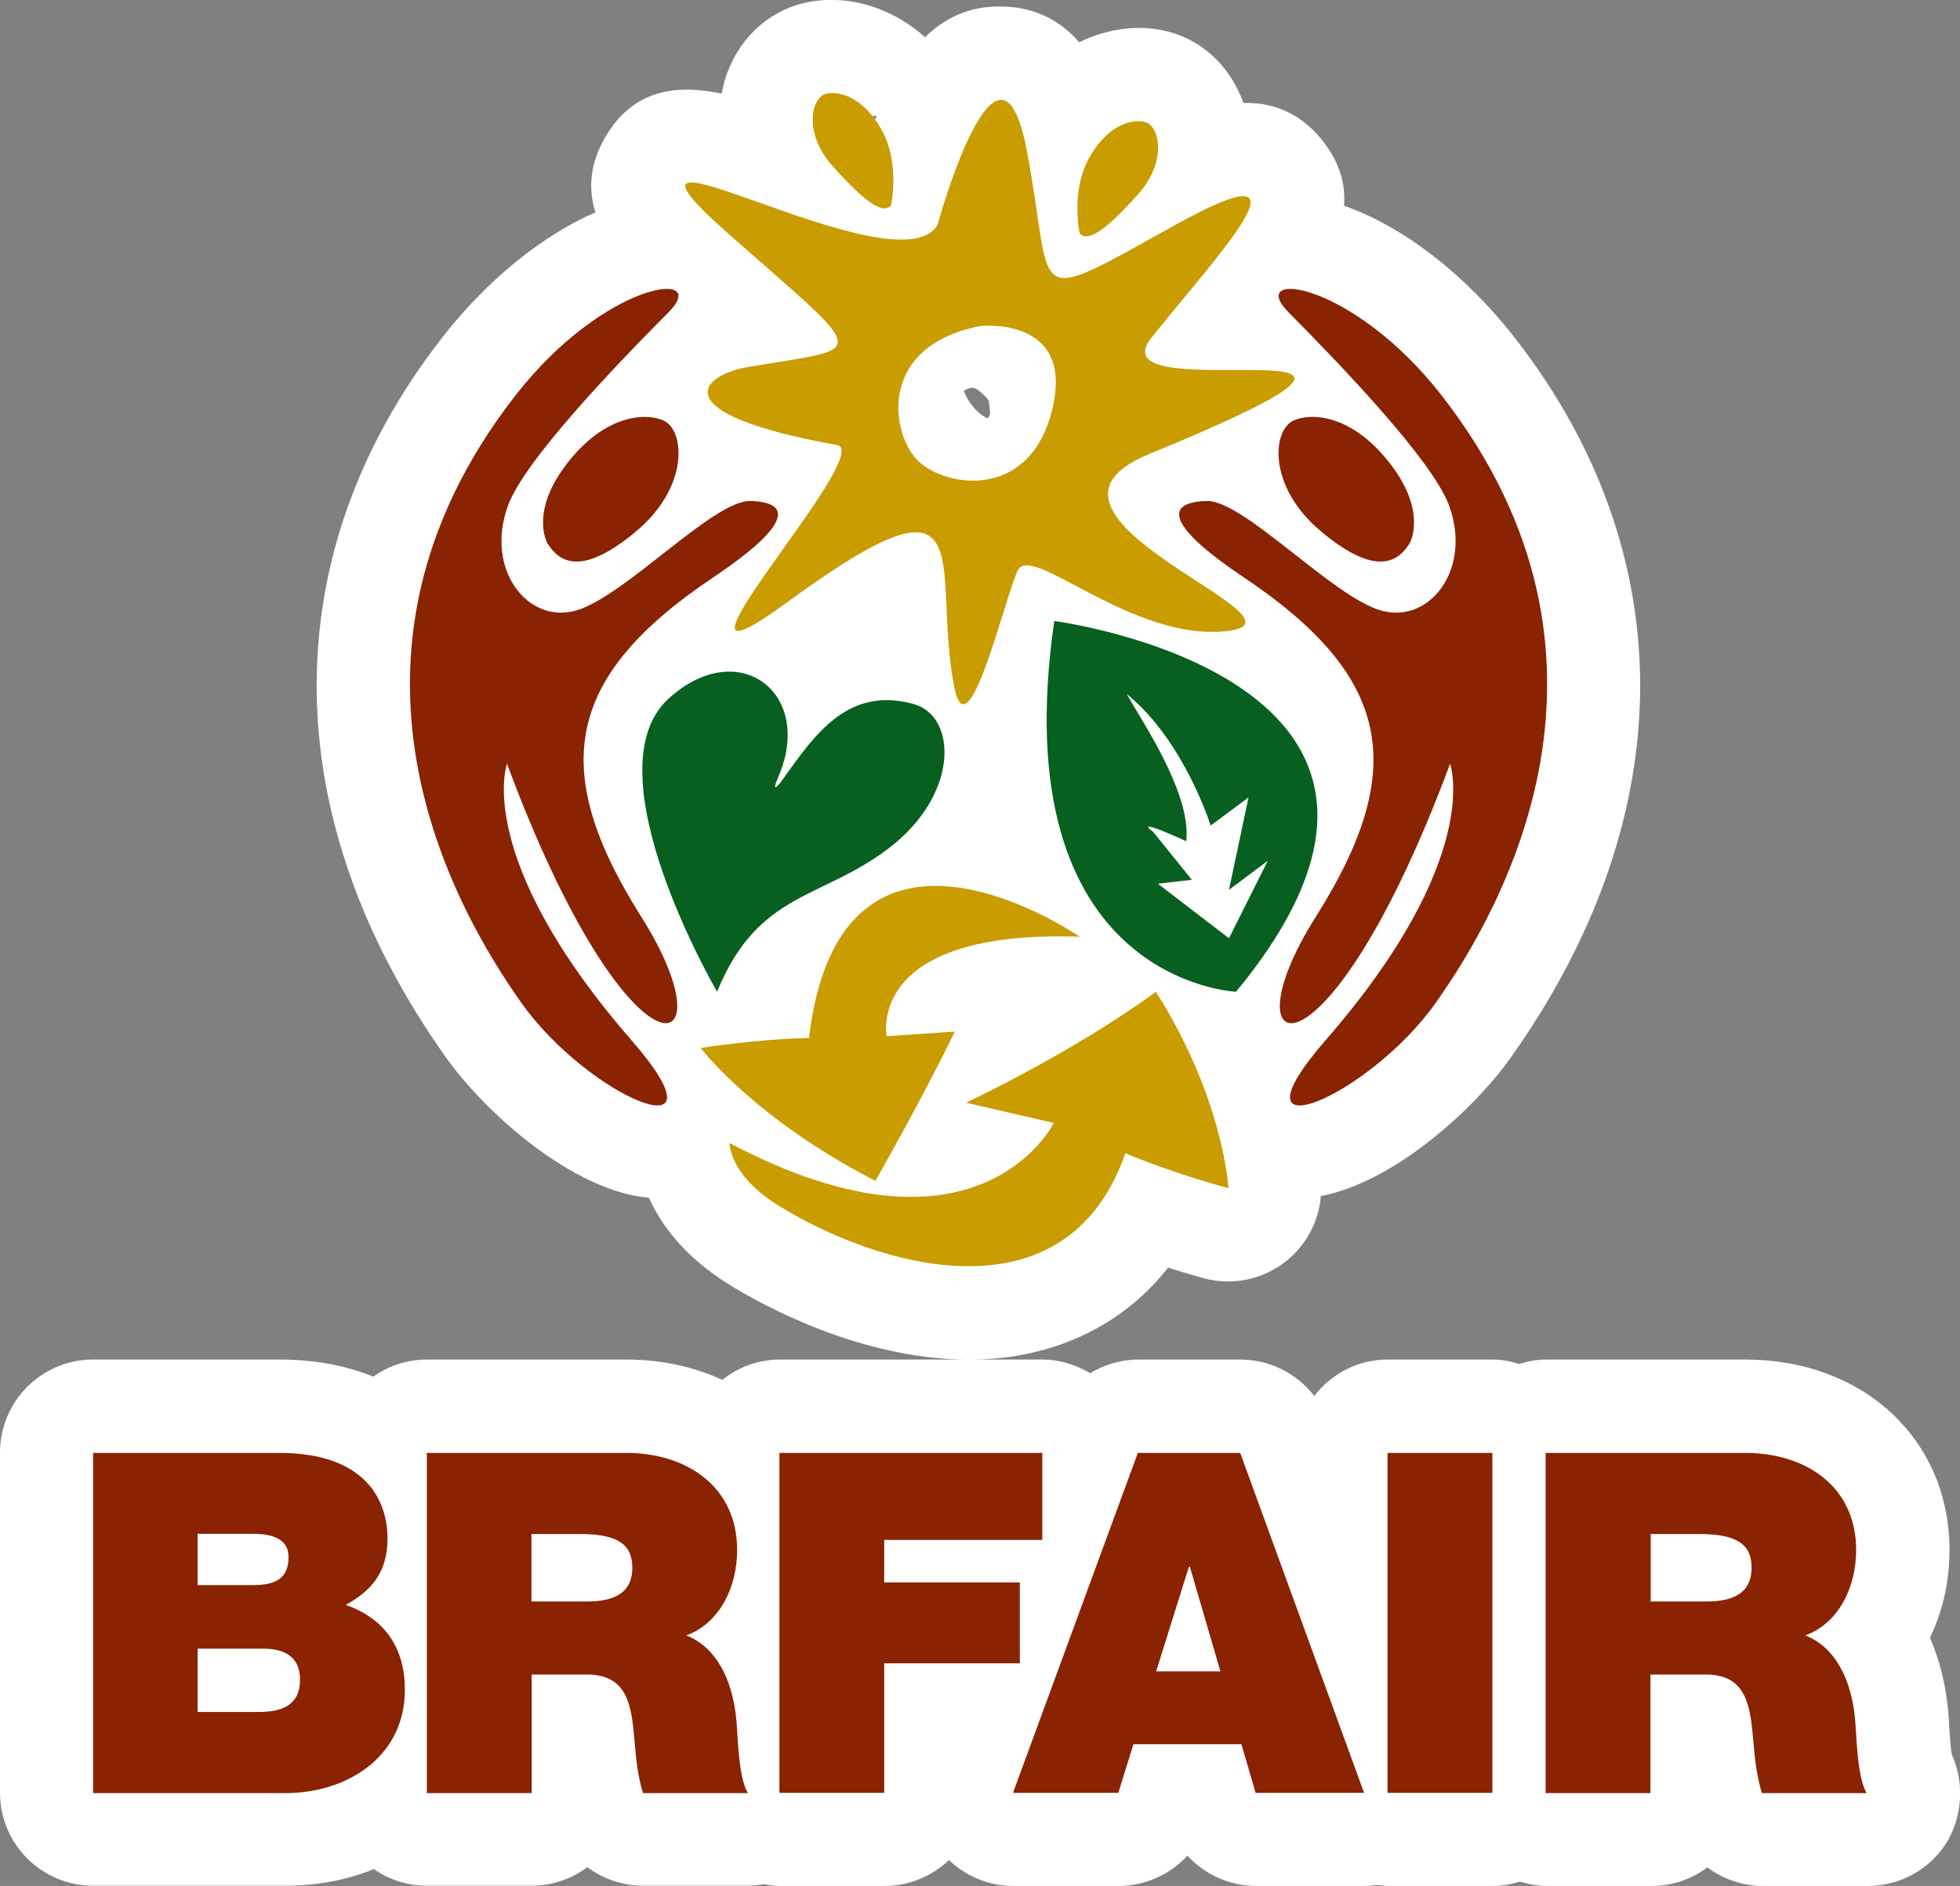 <svg xmlns="http://www.w3.org/2000/svg" id="Camada_2" data-name="Camada 2" viewBox="0 0 80.22 77.17"><rect x="0" y="0" width="80.22" height="77.17" fill="#808080" stroke="none"/><defs><style>      .cls-1 {        fill: #892301;      }      .cls-1, .cls-2, .cls-3, .cls-4 {        stroke-width: 0px;      }      .cls-2 {        fill: #c99c00;      }      .cls-3 {        fill: #07601f;      }      .cls-4 {        fill: #fff;      }    </style></defs><g id="Camada_1-2" data-name="Camada 1"><g><path class="cls-4" d="M79.88,71.78c-.05-.31-.09-.89-.1-1.16-.01-.22-.03-.42-.04-.58-.1-1.11-.36-2.13-.75-3.03.52-1.07.8-2.29.8-3.59,0-4.51-3.51-7.79-8.35-7.79h-8.16c-.39,0-.75.07-1.1.18-.35-.11-.72-.18-1.1-.18h-4.29c-1.23,0-2.3.59-3,1.49-.71-.92-1.82-1.49-3.02-1.49h-4.19c-.71,0-1.38.21-1.96.56-.57-.34-1.24-.56-1.96-.56h-2.93c1.23,0,2.48-.19,3.72-.63,1.34-.48,2.99-1.39,4.36-3.13.85.27,1.44.42,1.48.44,1.18.31,2.43.04,3.38-.73.81-.66,1.31-1.62,1.39-2.64,2.94-.55,6.24-3.49,7.79-5.69,6.98-9.84,7.04-20.56.17-29.4-2.08-2.67-4.66-4.62-7.01-5.43.07-.93-.2-1.84-.95-2.75-.93-1.12-2.04-1.48-3.17-1.46-.53-1.49-1.69-2.58-3.13-2.93-1.08-.27-2.37-.15-3.59.45-.93-1.08-2.06-1.42-3.03-1.46-1.28-.06-2.35.35-3.28,1.25-1.57-1.39-3.47-1.76-4.98-1.39-1.52.37-2.72,1.54-3.21,3.13-.06.19-.09.38-.13.57-1.84-.38-3.6-.2-4.76,1.77-.66,1.12-.7,2.16-.41,3.09-2.15.93-4.43,2.75-6.3,5.16-6.87,8.84-6.81,19.56.17,29.4,1.65,2.33,5.25,5.5,8.32,5.76.5,1.12,1.47,2.44,3.36,3.6,1.34.82,5.26,2.97,9.57,3.02h-7.58c-.89,0-1.7.32-2.35.83-1.15-.53-2.48-.83-3.93-.83h-8.16c-.82,0-1.57.26-2.19.7-1.08-.44-2.35-.7-3.85-.7H3.81c-2.11,0-3.81,1.71-3.81,3.81v13.91c0,2.11,1.71,3.81,3.81,3.81h7.89c1.3,0,2.52-.24,3.6-.68.62.43,1.36.68,2.17.68h4.29c.85,0,1.64-.28,2.28-.76.64.48,1.44.76,2.28.76h4.29c.22,0,.44-.03.66-.06.21.04.43.07.65.07h4.29c1.02,0,1.94-.41,2.63-1.06.7.67,1.64,1.06,2.63,1.06h4.31c1.1,0,2.11-.47,2.82-1.24.71.77,1.72,1.24,2.82,1.24h4.44c.18,0,.36-.02.54-.04.14.02.27.04.42.04h4.29c.39,0,.75-.07,1.1-.18.35.11.72.18,1.1.18h4.29c.85,0,1.64-.28,2.28-.76.64.48,1.44.76,2.28.76h4.29c1.38,0,2.65-.74,3.32-1.94.56-1.07.61-2.35.11-3.45ZM40.43,17.12c-.4-.16-.83-.67-.98-1.13.09-.06.2-.11.32-.12.05-.01.16-.02.43.23.08.07.19.18.27.3l.06.54c-.03.06-.07.12-.1.18ZM35.81,4.9c-.04-.05-.08-.09-.12-.14.06-.01.12-.02.19-.03-.02.05-.04.11-.07.17Z"></path><g><path class="cls-1" d="M3.8,59.45h7.62c3.66,0,4.44,2.06,4.44,3.49s-.68,2.16-1.71,2.73c1.25.43,2.42,1.42,2.42,3.47,0,2.79-2.42,4.23-4.87,4.23H3.81v-13.92h0ZM8.09,64.86h2.26c.9,0,1.46-.25,1.46-1.15,0-.7-.59-.95-1.46-.95h-2.26v2.1ZM8.09,70.05h2.51c.9,0,1.68-.25,1.68-1.32,0-.82-.49-1.27-1.5-1.27h-2.69v2.59h0Z"></path><path class="cls-1" d="M17.46,59.45h8.17c2.43,0,4.54,1.34,4.54,3.98,0,1.44-.66,2.96-2.08,3.49,1.17.45,1.89,1.73,2.05,3.47.06.68.08,2.34.47,2.98h-4.29c-.22-.7-.29-1.42-.35-2.14-.12-1.33-.23-2.71-1.93-2.71h-2.28v4.85h-4.29v-13.92h-.01ZM21.75,65.53h2.24c.8,0,1.89-.14,1.89-1.38,0-.88-.49-1.38-2.12-1.38h-2.01v2.76h0Z"></path><polygon class="cls-1" points="31.9 59.45 42.66 59.45 42.66 63.01 36.19 63.01 36.19 64.75 41.74 64.75 41.74 68.06 36.19 68.06 36.19 73.36 31.9 73.36 31.9 59.45"></polygon><path class="cls-1" d="M46.57,59.45h4.19l5.07,13.91h-4.44l-.58-1.99h-4.42l-.62,1.99h-4.31l5.11-13.91ZM49.95,68.39l-1.25-4.28h-.04l-1.34,4.28h2.63Z"></path><rect class="cls-1" x="56.79" y="59.45" width="4.29" height="13.91"></rect><path class="cls-1" d="M63.27,59.45h8.16c2.44,0,4.54,1.34,4.54,3.98,0,1.44-.66,2.96-2.08,3.49,1.17.45,1.89,1.73,2.04,3.47.06.68.08,2.34.47,2.98h-4.29c-.21-.7-.29-1.42-.35-2.14-.12-1.33-.23-2.71-1.93-2.71h-2.28v4.85h-4.29v-13.92h0ZM67.56,65.53h2.24c.8,0,1.89-.14,1.89-1.38,0-.88-.49-1.38-2.12-1.38h-2.01v2.76h0Z"></path><path class="cls-1" d="M20.79,20.69c-.95,2.6.8,4.86,2.79,4.29,1.99-.57,5.62-4.52,7.13-4.48,1.55.04,1.9.83-1.51,3.12-6.08,4.07-6.77,7.86-2.95,13.9s-.45,7.32-5.5-6.27c0,0-1.41,3.84,5.1,11.32,4.19,4.82-1.75,2.35-4.5-1.52s-8.6-14.13-.27-24.85c3.68-4.73,8.04-5.2,6.29-3.43-2.12,2.13-5.9,6.06-6.58,7.92"></path><path class="cls-1" d="M22.4,22.22s-.72-1.24.76-3.19c1.47-1.95,3.11-2.19,3.98-1.83.88.36,1.12,2.71-1.15,4.58-2.27,1.88-3.15,1.16-3.59.44"></path><path class="cls-1" d="M59.31,20.69c.95,2.6-.8,4.86-2.79,4.29-1.99-.57-5.62-4.52-7.13-4.48-1.55.04-1.9.83,1.51,3.12,6.08,4.07,6.77,7.86,2.95,13.9s.45,7.32,5.5-6.27c0,0,1.41,3.84-5.1,11.32-4.19,4.82,1.75,2.35,4.5-1.52s8.6-14.13.27-24.85c-3.68-4.73-8.04-5.2-6.29-3.43,2.11,2.13,5.9,6.06,6.58,7.92"></path><path class="cls-1" d="M57.7,22.22s.72-1.24-.76-3.19c-1.47-1.95-3.11-2.19-3.98-1.83-.88.36-1.12,2.71,1.15,4.58,2.27,1.88,3.15,1.16,3.59.44"></path><path class="cls-2" d="M44.19,9.55s-.37-1.68.36-3.04c.74-1.36,1.73-1.66,2.31-1.52s.95,1.59-.29,2.97c-1.23,1.38-2.04,1.99-2.38,1.59"></path><path class="cls-2" d="M36.47,8.4s.37-1.68-.36-3.04c-.74-1.36-1.73-1.66-2.31-1.52s-.95,1.59.29,2.97c1.23,1.38,2.04,2,2.38,1.59"></path><path class="cls-2" d="M47.01,18.59c14.54-5.98-2.38-1.62.11-4.76,2.49-3.15,7.2-8.07.99-4.63-6.21,3.44-4.93,3.06-6.08-3.02-1.15-6.08-3.66,3.02-3.66,3.02-1.61,2.81-15.09-5.4-8.54.38,5.89,5.2,5.74,4.58.77,5.44-1.96.34-3.49,1.91,3.66,3.19,1.65.3-8.39,11.07-2.08,6.46,8.21-6,5.92-1.56,6.87,3.41.55,2.88,2.05-3.54,2.6-4.73.55-1.19,4.67,2.93,8.59,2.47,3.91-.47-9.4-4.69-3.23-7.23M43.08,16.7c-.89,3.78-4.31,3.25-5.46,2.2-1.15-1.05-1.79-4.73,2.51-5.56,0,0,3.84-.42,2.95,3.36"></path><path class="cls-2" d="M44.19,38.33s-9.77-6.78-11.08,4.14c-2.26.06-4.43.41-4.43.41,0,0,2.14,2.86,7.15,5.44,2.06-3.63,3.25-6.11,3.25-6.11l-2.79.19s-.89-4.37,7.9-4.07"></path><path class="cls-2" d="M29.86,46.77s-.04,1.31,2.05,2.59c3.98,2.45,11.71,4.81,14.15-2.17,2.09.87,4.22,1.43,4.22,1.43,0,0-.19-3.64-2.97-8.04-3.36,2.47-7.77,4.54-7.77,4.54l3.59.83s-3.06,6.22-13.27.82"></path><path class="cls-3" d="M29.35,40.58s-5.26-9-1.99-11.99c2.86-2.61,5.99-.23,4.49,3.21-.21.49-.17.59.21.06,1.29-1.81,2.66-3.8,5.34-3.05,1.78.5,1.87,3.71-1.04,5.91-2.74,2.09-5.34,1.76-7.01,5.86"></path><path class="cls-3" d="M43.15,25.41c-2.14,14.78,7.44,15.17,7.44,15.17,10.58-12.82-7.44-15.17-7.44-15.17M50.3,38.39l-2.91-2.23,1.39-.16-1.59-1.97s-.96-.66,1.36.39c.24-2.02-2.03-5.23-2.43-6.02,2.35,1.91,3.43,5.38,3.43,5.38l1.55-1.15-.8,3.78,1.59-1.19-1.59,3.17Z"></path></g></g></g></svg>
